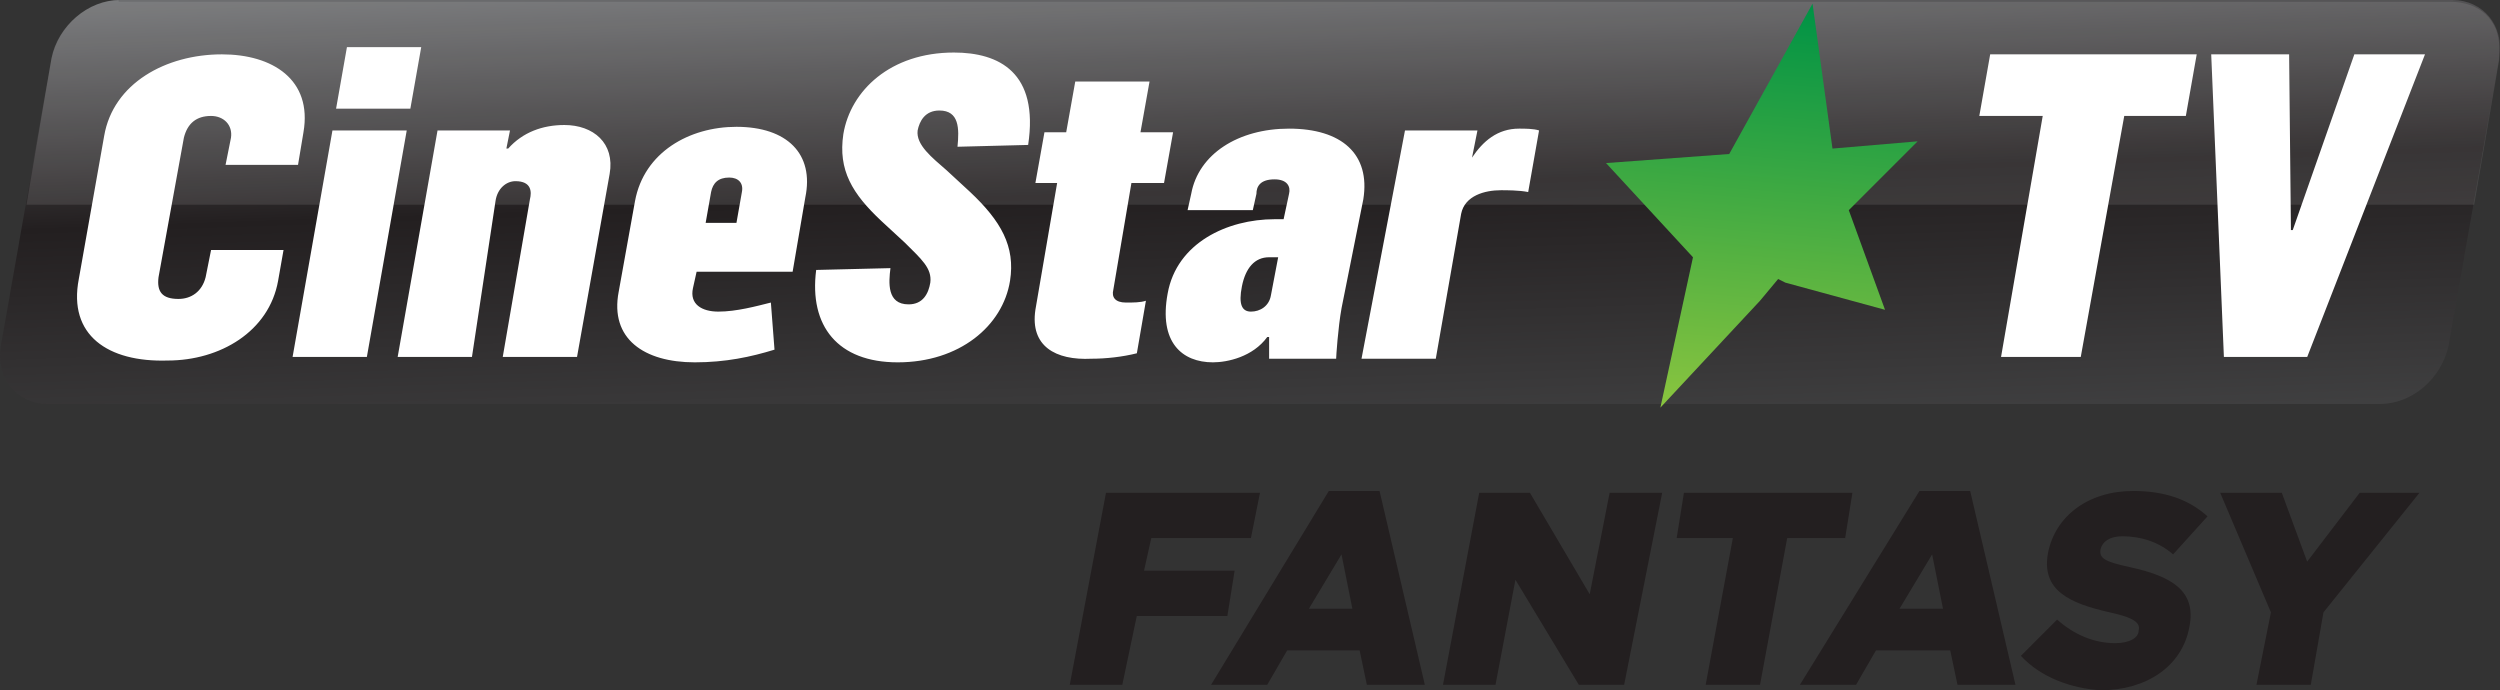 <svg version="1.1" viewBox="0 0 137.99 38.1" xmlns="http://www.w3.org/2000/svg" xmlns:xlink="http://www.w3.org/1999/xlink">
 <rect x="0" y="0" width="137.99" height="38.1" fill="#333333" stroke="none"/>
 <defs>
  <path id="v" d="m152.5 77h-118.9c-1.8 0-3.4 1.4-3.8 3.2l-2.8 15.9c-0.3 1.8 0.9 3.2 2.6 3.2h128.7c1.8 0 3.4-1.4 3.8-3.2l2.8-15.9c0.3-1.8-0.9-3.2-2.6-3.2h-9.8z"/>
 </defs>
 <clipPath id="u">
  <use width="100%" height="100%" overflow="visible" xlink:href="#v"/>
 </clipPath>
 <linearGradient id="t" x1="320.02" x2="321.12" y1="335.23" y2="335.23" gradientTransform="matrix(-.844 -24.168 -24.168 .844 8468.4 7552.9)" gradientUnits="userSpaceOnUse">
  <stop stop-color="#404041" offset="0"/>
  <stop stop-color="#231f20" offset=".534"/>
  <stop stop-color="#6d6e70" offset="1"/>
 </linearGradient>
 <path transform="translate(-26.954 -77)" d="m26.9 104.1-1-27 139.2-4.9 1 27.1z" clip-path="url(#u)" fill="url(#t)"/>
 <path d="m112.75 6.4h-3.5l0.6-3.4h11.4l-0.6 3.4h-3.4l-2.4 13.3h-4.4zm9.3-3.4h4.3l0.1 9.7h0.1l3.4-9.7h3.9l-6.5 16.7h-4.6zm-117.7 12.4 1.4-7.9c0.5-2.9 3.4-4.5 6.5-4.5 2.8 0 5 1.4 4.5 4.3l-0.3 1.8h-4l0.3-1.5c0.1-0.7-0.4-1.2-1.1-1.2-0.8 0-1.3 0.4-1.5 1.2l-1.4 7.7c-0.1 0.8 0.2 1.2 1.1 1.2 0.7 0 1.3-0.4 1.5-1.2l0.3-1.5h4l-0.3 1.7c-0.5 2.8-3.2 4.4-6.1 4.4-3.3 0.1-5.5-1.4-4.9-4.5m14-8.2h4.1l-2.2 12.5h-4.1zm0.8-4.6h4.1l-0.6 3.4h-4.1zm5 4.6h4l-0.2 1h0.1c0.8-0.9 1.9-1.3 3.1-1.3 1.6 0 2.8 1 2.5 2.7l-1.8 10.1h-4.1l1.5-8.7c0.1-0.4 0.1-1-0.8-1-0.5 0-1 0.4-1.1 1.1l-1.3 8.6h-4.1zm10 8.9 0.9-5c0.5-2.7 3-4.1 5.6-4.1 2.8 0 4.3 1.5 3.8 3.9l-0.7 4.1h-5.3l-0.2 0.9c-0.2 0.9 0.5 1.3 1.4 1.3 1 0 2.1-0.3 2.9-0.5l0.2 2.6c-1.3 0.4-2.7 0.7-4.4 0.7-2.8 0-4.7-1.3-4.2-3.9m6.5-3.8 0.3-1.7c0.1-0.5-0.2-0.8-0.7-0.8-0.6 0-0.9 0.3-1 0.8l-0.3 1.7zm4.4 2.6 4.1-0.1c-0.1 0.8-0.2 2 1 2 0.8 0 1.1-0.6 1.2-1.2 0.1-0.8-0.5-1.3-1.4-2.2l-1.3-1.2c-1.6-1.5-2.4-2.8-2.1-4.8 0.4-2.4 2.6-4.5 6.1-4.5 2.5 0 4.7 1.1 4.1 5.1l-3.9 0.1c0.1-1 0.1-2-1-2-0.8 0-1.1 0.6-1.2 1.1-0.1 0.8 0.8 1.5 1.6 2.2l1.3 1.2c1.7 1.6 2.5 3 2.2 4.9-0.4 2.5-2.8 4.5-6.2 4.5-3.3 0-4.9-2-4.5-5.1m12.1 2.2 1.2-7h-1.2l0.5-2.8h1.2l0.5-2.8h4.1l-0.5 2.8h1.8l-0.5 2.8h-1.8l-1 5.9c-0.1 0.4 0.1 0.7 0.7 0.7 0.4 0 0.8 0 1.1-0.1l-0.5 2.9c-0.8 0.2-1.7 0.3-2.5 0.3-2 0.1-3.4-0.7-3.1-2.7m7.3-0.9c0.5-2.8 3.3-4.1 5.9-4.1h0.5l0.3-1.4c0.1-0.4-0.1-0.8-0.8-0.8-0.8 0-1 0.4-1 0.8l-0.2 0.9h-3.6l0.2-0.9c0.4-2.2 2.6-3.6 5.4-3.6 2.9 0 4.5 1.4 4.1 3.9l-1.2 6c-0.2 1.1-0.3 2.7-0.3 2.8h-3.7v-1.2h-0.1c-0.8 1.1-2.2 1.4-3 1.4-1.7 0-3-1.1-2.5-3.8m5.7 0.1 0.4-2.1h-0.5c-0.8 0-1.3 0.6-1.5 1.6s0 1.4 0.5 1.4 1-0.3 1.1-0.9m7.4-9.1h4l-0.3 1.5c0.6-0.9 1.4-1.6 2.6-1.6 0.3 0 0.8 0 1.1 0.1l-0.6 3.4c-0.5-0.1-1.2-0.1-1.5-0.1-0.9 0-2 0.3-2.2 1.3l-1.4 8h-4.1z" fill="#fff"/>
 <path d="m61.046 27.2h8.5l-0.5 2.5h-5.5l-0.4 1.8h5l-0.4 2.5h-5l-0.8 3.8h-2.9zm12.3-0.1h2.8l2.5 10.7h-3.2l-0.4-1.9h-4l-1.1 1.9h-3.1zm1.3 6.5-0.6-3-1.8 3zm7-6.4h2.8l3.3 5.6 1.1-5.6h2.9l-2.1 10.6h-2.5l-3.5-5.8-1.1 5.8h-2.9zm14 2.5h-3.1l0.4-2.5h9.3l-0.4 2.5h-3.2l-1.5 8.1h-3zm10.3-2.6h2.8l2.5 10.7h-3.2l-0.4-1.9h-4.1l-1.1 1.9h-3.1zm1.3 6.5-0.6-3-1.8 3zm4.3 2.6 2-2c0.9 0.8 2 1.3 3.2 1.3 0.8 0 1.3-0.3 1.3-0.7 0.1-0.4-0.2-0.7-1.6-1-2.2-0.5-3.8-1.2-3.4-3.3 0.4-2 2.2-3.4 4.7-3.4 1.8 0 3.1 0.5 4.1 1.4l-1.9 2.1c-0.8-0.7-1.8-1-2.8-1-0.7 0-1.1 0.3-1.2 0.7-0.1 0.5 0.2 0.7 1.6 1 2.3 0.5 3.7 1.3 3.3 3.3-0.4 2.2-2.4 3.5-4.9 3.5-1.6-0.1-3.3-0.7-4.4-1.9m13.8-2.4-2.8-6.6h3.4l1.4 3.8 2.9-3.8h3.3l-5.3 6.6-0.7 4h-3z" fill="#231f20"/>
 <g transform="translate(-26.954 -77)" opacity=".1">
  <defs>
   <path id="s" d="m28.4 77h136.6v11.3h-136.6z"/>
  </defs>
  <clipPath id="r">
   <use width="100%" height="100%" overflow="visible" xlink:href="#s"/>
  </clipPath>
  <g clip-path="url(#r)">
   <defs>
    <path id="q" d="m33.5 77c-1.7 0-3.4 1.5-3.7 3.2l-1.4 8.2h135.1l1.4-8.1v-0.7c0-1.5-1.1-2.5-2.7-2.5h-128.7z"/>
   </defs>
   <clipPath id="p">
    <use width="100%" height="100%" overflow="visible" xlink:href="#q"/>
   </clipPath>
   <linearGradient id="o" x1="306.33" x2="307.42" y1="369.44" y2="369.44" gradientTransform="matrix(0 -11.206 -11.206 0 4236.6 3519)" gradientUnits="userSpaceOnUse">
    <stop stop-color="#fff" offset="0"/>
    <stop stop-color="#fff" offset="1"/>
   </linearGradient>
   <path d="m28.4 77h136.6v11.3h-136.6z" clip-path="url(#p)" fill="url(#o)"/>
  </g>
 </g>
 <g transform="translate(-26.954 -77)">
  <defs>
   <path id="n" d="m122.4 85.5-6.8 0.5 4.8 5.2-1.8 8.3 5.5-5.9 1-1.2 0.4 0.2 5.5 1.5-2-5.5 3.8-3.8-4.7 0.4-1.1-8z"/>
  </defs>
  <clipPath id="m">
   <use width="100%" height="100%" overflow="visible" xlink:href="#n"/>
  </clipPath>
  <linearGradient id="l" x1="345.68" x2="346.78" y1="271.66" y2="271.66" gradientTransform="matrix(-1.813 20.721 20.721 1.813 -4877 -7578.1)" gradientUnits="userSpaceOnUse">
   <stop stop-color="#009345" offset="0"/>
   <stop stop-color="#8bc53f" offset="1"/>
  </linearGradient>
  <path d="m134.7 77.4-2.1 23.5-18.9-1.6 2-23.6z" clip-path="url(#m)" fill="url(#l)"/>
 </g>
</svg>
